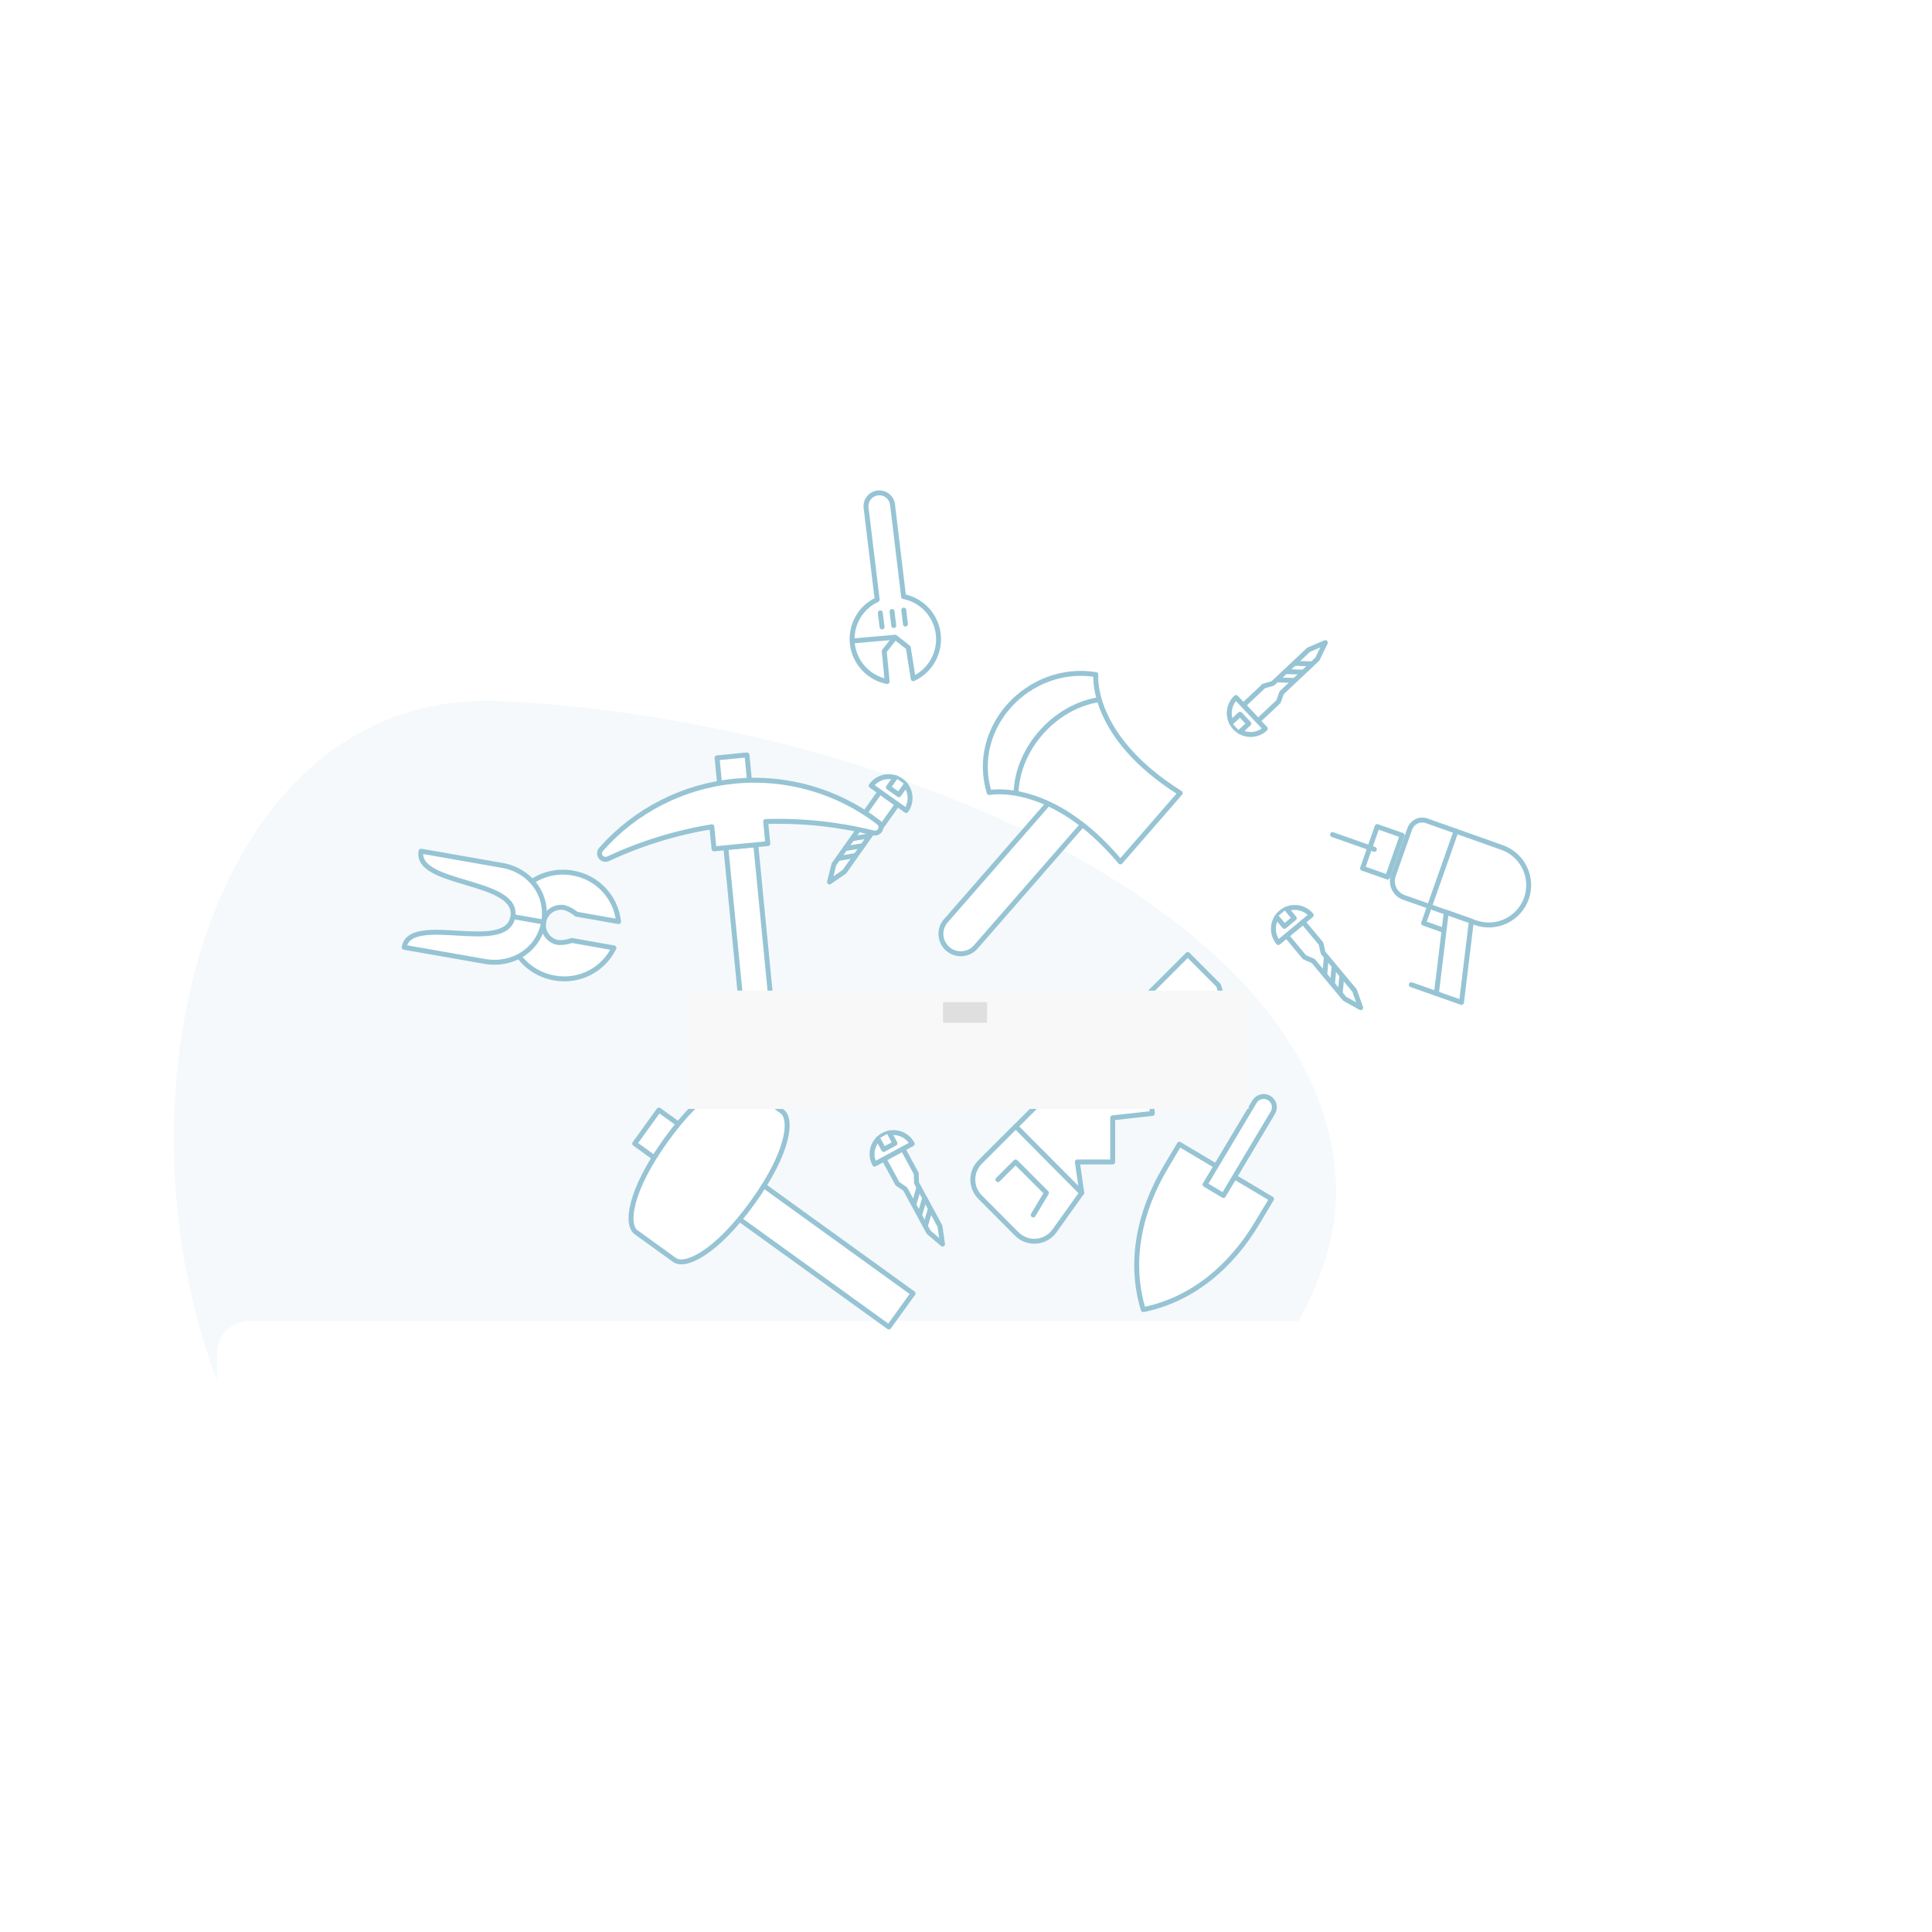 <svg width="588" height="588" viewBox="0 0 588 588" fill="none" xmlns="http://www.w3.org/2000/svg">
<g opacity="0.2">
<path opacity="0.2" d="M406.615 361.788C408.029 444.787 231.963 558.46 124.246 493.608C16.529 428.755 34.622 207.699 152.578 213.385C270.534 219.071 405.202 278.788 406.615 361.788Z" fill="#007095"/>
</g>
<g filter="url(#filter0_dddd_304_2850)">
<g clip-path="url(#clip0_304_2850)">
<rect x="66" y="232" width="457" height="230" rx="10" fill="white"/>
<g filter="url(#filter1_dddd_304_2850)">
<path d="M326.481 307.458H262.19C262.058 307.468 261.925 307.452 261.8 307.411C261.674 307.37 261.558 307.304 261.457 307.218C261.357 307.132 261.275 307.027 261.215 306.909C261.156 306.79 261.12 306.662 261.111 306.53V281.931C261.12 281.799 261.156 281.67 261.215 281.552C261.275 281.434 261.357 281.329 261.457 281.243C261.558 281.156 261.674 281.091 261.8 281.05C261.925 281.009 262.058 280.993 262.19 281.003H326.46C326.592 280.993 326.724 281.009 326.85 281.05C326.976 281.091 327.092 281.156 327.192 281.243C327.292 281.329 327.375 281.434 327.434 281.552C327.494 281.67 327.529 281.799 327.539 281.931V306.53C327.519 306.792 327.398 307.037 327.2 307.21C327.002 307.384 326.744 307.473 326.481 307.458ZM318.012 299.485V288.987C318.012 288.771 317.667 288.588 317.257 288.588H271.447C271.026 288.588 270.691 288.76 270.691 288.987V299.485C270.691 299.7 271.037 299.884 271.447 299.884H317.214C317.667 299.873 318.001 299.7 318.001 299.485H318.012Z" fill="#4A4A4A"/>
<path d="M376.963 412.467H211.74C210.23 412.467 209 410.687 209 408.486V302.452C209 300.294 210.23 298.46 211.74 298.46H376.952C378.463 298.46 379.693 300.24 379.693 302.441V408.475C379.703 410.687 378.473 412.467 376.963 412.467Z" fill="#F8F8F8"/>
<path d="M376.963 359.45H211.74C210.23 359.45 209 357.67 209 355.469V318.042C209 315.884 210.23 314.05 211.74 314.05H376.952C378.463 314.05 379.693 315.83 379.693 318.031V355.512C379.703 357.67 378.473 359.45 376.963 359.45Z" fill="#007095"/>
<path d="M209 355.469C209 357.627 210.23 359.45 211.74 359.45H376.963C378.473 359.45 379.703 357.67 379.703 355.458V408.475C379.703 410.633 378.473 412.467 376.963 412.467H211.74C210.23 412.467 209 410.687 209 408.486V355.469Z" fill="#F8F8F8"/>
<path d="M300.426 369.214H288.267C288.159 369.214 288.062 368.966 288.062 368.664V363.485C288.062 363.183 288.148 362.935 288.267 362.935H300.415C300.523 362.935 300.62 363.183 300.62 363.485V368.664C300.62 368.966 300.534 369.214 300.426 369.214Z" fill="#DFDFDF"/>
<path d="M300.364 317.279H288.205C288.097 317.279 288 317.031 288 316.729V311.55C288 311.248 288.086 311 288.205 311H300.353C300.461 311 300.558 311.248 300.558 311.55V316.729C300.558 317.031 300.472 317.279 300.364 317.279Z" fill="#B0B0B0"/>
</g>
</g>
</g>
<g filter="url(#filter2_dddd_304_2850)">
<path d="M464.579 249.399C464.049 250.905 463.228 252.291 462.161 253.479C461.095 254.668 459.805 255.634 458.366 256.323C456.926 257.013 455.364 257.411 453.77 257.497C452.176 257.582 450.581 257.353 449.075 256.821L427.303 249.14C426.648 248.912 426.045 248.557 425.528 248.096C425.011 247.635 424.59 247.076 424.289 246.451C423.988 245.827 423.814 245.149 423.776 244.457C423.737 243.765 423.836 243.072 424.066 242.418L429.051 228.285C429.228 227.783 429.501 227.321 429.857 226.925C430.212 226.529 430.642 226.207 431.122 225.977C431.602 225.748 432.123 225.615 432.654 225.587C433.186 225.559 433.717 225.636 434.219 225.814L457.156 233.938C460.186 235.011 462.667 237.24 464.058 240.137C465.449 243.034 465.636 246.364 464.579 249.399Z" fill="white" stroke="#96C4D4" stroke-width="1.5" stroke-linecap="round" stroke-linejoin="round"/>
<path d="M419.148 227.563L414.69 240.261L422.307 242.935L426.764 230.237L419.148 227.563Z" fill="white" stroke="#96C4D4" stroke-width="1.5" stroke-linecap="round" stroke-linejoin="round"/>
<path d="M405.553 230.011L418.284 234.499" stroke="#96C4D4" stroke-width="1.5" stroke-linecap="round" stroke-linejoin="round"/>
<path d="M435.071 251.869L433.27 256.962L439.43 259.141" fill="white"/>
<path d="M435.071 251.869L433.27 256.962L439.43 259.141" stroke="#96C4D4" stroke-width="1.5" stroke-linejoin="round"/>
<path d="M443.152 228.953L435.071 251.869" stroke="#96C4D4" stroke-width="1.5" stroke-linecap="round" stroke-linejoin="round"/>
<path d="M429.526 275.692L437.165 278.389" stroke="#96C4D4" stroke-width="1.5" stroke-linecap="round" stroke-linejoin="round"/>
<path d="M444.803 281.086L437.165 278.388L440.164 253.671L447.802 256.368L444.803 281.086Z" fill="white" stroke="#96C4D4" stroke-width="1.5" stroke-linecap="round" stroke-linejoin="round"/>
</g>
<g filter="url(#filter3_dddd_304_2850)">
<path d="M157.956 270.027L158.117 270.254C160.748 273.67 164.577 275.961 168.831 276.662C172.424 277.303 176.129 276.754 179.383 275.099C182.636 273.444 185.261 270.773 186.859 267.492L174.074 265.226C172.721 265.717 171.283 265.93 169.845 265.852C168.434 265.603 167.18 264.804 166.359 263.63C165.537 262.457 165.216 261.005 165.465 259.594C165.714 258.183 166.513 256.929 167.686 256.108C168.86 255.287 170.312 254.965 171.722 255.214C173.096 255.633 174.373 256.323 175.477 257.242L188.251 259.486C187.866 255.858 186.308 252.454 183.814 249.791C181.32 247.127 178.026 245.349 174.43 244.727C170.195 243.937 165.818 244.786 162.185 247.101L161.947 247.262" fill="white"/>
<path d="M157.956 270.027L158.117 270.254C160.748 273.67 164.577 275.961 168.831 276.662C172.424 277.303 176.129 276.754 179.383 275.099C182.636 273.444 185.261 270.773 186.859 267.492L174.074 265.226C172.721 265.717 171.283 265.93 169.845 265.852C168.434 265.603 167.18 264.804 166.359 263.63C165.537 262.457 165.216 261.005 165.465 259.594C165.714 258.183 166.513 256.929 167.686 256.108C168.86 255.287 170.312 254.965 171.722 255.214C173.096 255.633 174.373 256.323 175.477 257.242L188.251 259.486C187.866 255.858 186.308 252.454 183.814 249.791C181.32 247.127 178.026 245.349 174.43 244.727C170.195 243.937 165.818 244.786 162.185 247.101L161.947 247.262" stroke="#96C4D4" stroke-width="1.5" stroke-linejoin="round"/>
<path d="M165.465 259.627C166.944 251.201 161.204 243.799 152.778 242.364L128.136 238.049C126.269 248.687 158.097 246.507 156.079 258.041C154.061 269.574 124.866 256.671 123 267.309L147.642 271.624C156.068 273.059 163.987 268.053 165.465 259.627Z" fill="white" stroke="#96C4D4" stroke-width="1.5" stroke-linejoin="round"/>
<path d="M156.154 257.987L165.465 259.627" stroke="#96C4D4" stroke-width="1.5" stroke-linejoin="round"/>
</g>
<g filter="url(#filter4_dddd_304_2850)">
<path d="M329.437 215.004L296.832 252.366C295.76 253.509 294.286 254.19 292.721 254.268C291.156 254.347 289.622 253.815 288.441 252.785C287.261 251.755 286.525 250.307 286.39 248.746C286.254 247.185 286.73 245.633 287.716 244.415L319.004 208.574" fill="white"/>
<path d="M329.437 215.004L296.832 252.366C295.76 253.509 294.286 254.19 292.721 254.268C291.156 254.347 289.622 253.815 288.441 252.785C287.261 251.755 286.525 250.307 286.39 248.746C286.254 247.185 286.73 245.633 287.716 244.415L319.004 208.574" stroke="#96C4D4" stroke-width="1.5" stroke-linejoin="round"/>
<path d="M340.981 226.321C320.007 201.28 301.062 205.207 301.062 205.207C295.009 185.388 313.016 166.033 333.515 169.302C333.515 169.302 331.53 188.01 359.203 205.369L340.981 226.321Z" fill="white" stroke="#96C4D4" stroke-width="1.5" stroke-linejoin="round"/>
<path d="M309.229 205.455C309.574 191.839 321 178.968 334.605 176.918L309.229 205.455Z" fill="white"/>
<path d="M309.229 205.455C309.574 191.839 321 178.968 334.605 176.918" stroke="#96C4D4" stroke-width="1.5" stroke-linejoin="round"/>
</g>
<g filter="url(#filter5_dddd_304_2850)">
<path d="M286.065 357.148L286.863 362.64L282.623 359.014L275.502 345.884L273.129 344.255L269.05 336.746L274.779 333.628L278.857 341.148L278.933 344.018L286.065 357.148Z" fill="white" stroke="#96C4D4" stroke-width="1.5" stroke-linecap="round" stroke-linejoin="round"/>
<path d="M266.192 338.3C265.786 337.548 265.532 336.724 265.444 335.874C265.357 335.025 265.438 334.166 265.682 333.348C266.176 331.694 267.306 330.305 268.824 329.485C270.342 328.666 272.123 328.482 273.777 328.976C275.43 329.47 276.819 330.6 277.639 332.118L266.192 338.3Z" fill="white" stroke="#96C4D4" stroke-width="1.5" stroke-linecap="round" stroke-linejoin="round"/>
<path d="M281.663 357.02L283.13 352.046" stroke="#96C4D4" stroke-width="1.5" stroke-linecap="round" stroke-linejoin="round"/>
<path d="M279.904 353.782L281.415 348.689" stroke="#96C4D4" stroke-width="1.5" stroke-linecap="round" stroke-linejoin="round"/>
<path d="M278.146 350.546L279.656 345.453" stroke="#96C4D4" stroke-width="1.5" stroke-linecap="round" stroke-linejoin="round"/>
<path d="M270.669 328.773L272.384 331.966L268.953 333.833L267.227 330.629" fill="white"/>
<path d="M270.669 328.773L272.384 331.966L268.953 333.833L267.227 330.629" stroke="#96C4D4" stroke-width="1.5" stroke-linecap="round" stroke-linejoin="round"/>
</g>
<g filter="url(#filter6_dddd_304_2850)">
<path d="M398.27 185.755L403.373 183.575L400.945 188.592L390.07 198.831L389.099 201.539L382.874 207.397L378.407 202.65L384.632 196.792L387.394 195.983L398.27 185.755Z" fill="white" stroke="#96C4D4" stroke-width="1.5" stroke-linecap="round" stroke-linejoin="round"/>
<path d="M385.097 209.772C384.474 210.357 383.742 210.815 382.943 211.118C382.143 211.421 381.292 211.563 380.437 211.537C379.583 211.511 378.742 211.317 377.962 210.966C377.182 210.615 376.48 210.114 375.894 209.491C375.308 208.868 374.85 208.136 374.547 207.337C374.245 206.537 374.102 205.686 374.128 204.831C374.154 203.977 374.348 203.136 374.699 202.356C375.05 201.577 375.552 200.874 376.174 200.288L385.097 209.772Z" fill="white" stroke="#96C4D4" stroke-width="1.5" stroke-linecap="round" stroke-linejoin="round"/>
<path d="M399.274 190.038L394.084 189.887" stroke="#96C4D4" stroke-width="1.5" stroke-linecap="round" stroke-linejoin="round"/>
<path d="M396.587 192.563L391.279 192.401" stroke="#96C4D4" stroke-width="1.5" stroke-linecap="round" stroke-linejoin="round"/>
<path d="M393.9 195.087L388.592 194.925" stroke="#96C4D4" stroke-width="1.5" stroke-linecap="round" stroke-linejoin="round"/>
<path d="M374.75 207.861L377.404 205.38L380.08 208.228L377.426 210.72" fill="white"/>
<path d="M374.75 207.861L377.404 205.38L380.08 208.228L377.426 210.72" stroke="#96C4D4" stroke-width="1.5" stroke-linecap="round" stroke-linejoin="round"/>
</g>
<g filter="url(#filter7_dddd_304_2850)">
<path d="M412.253 288.455L414.109 293.677L409.243 290.958L399.684 279.479L397.04 278.346L391.57 271.775L396.576 267.611L402.046 274.171L402.683 276.976L412.253 288.455Z" fill="white" stroke="#96C4D4" stroke-width="1.5" stroke-linecap="round" stroke-linejoin="round"/>
<path d="M389.067 273.857C387.961 272.531 387.427 270.82 387.583 269.1C387.739 267.38 388.572 265.793 389.898 264.687C391.224 263.581 392.935 263.047 394.655 263.203C396.375 263.359 397.963 264.191 399.069 265.518L389.067 273.857Z" fill="white" stroke="#96C4D4" stroke-width="1.5" stroke-linecap="round" stroke-linejoin="round"/>
<path d="M407.905 289.188L408.38 284.021" stroke="#96C4D4" stroke-width="1.5" stroke-linecap="round" stroke-linejoin="round"/>
<path d="M405.553 286.362L406.027 281.075" stroke="#96C4D4" stroke-width="1.5" stroke-linecap="round" stroke-linejoin="round"/>
<path d="M403.19 283.535L403.675 278.238" stroke="#96C4D4" stroke-width="1.5" stroke-linecap="round" stroke-linejoin="round"/>
<path d="M391.592 263.64L393.911 266.445L390.901 268.937L388.582 266.143" fill="white"/>
<path d="M391.592 263.64L393.911 266.445L390.901 268.937L388.582 266.143" stroke="#96C4D4" stroke-width="1.5" stroke-linecap="round" stroke-linejoin="round"/>
</g>
<g filter="url(#filter8_dddd_304_2850)">
<path d="M257.021 252.28L252.457 255.419L253.827 250.014L262.458 237.822L262.868 234.985L267.81 228.004L273.129 231.759L268.187 238.739L265.641 240.077L257.021 252.28Z" fill="white" stroke="#96C4D4" stroke-width="1.5" stroke-linecap="round" stroke-linejoin="round"/>
<path d="M265.145 226.117C266.147 224.706 267.667 223.751 269.373 223.462C271.079 223.172 272.829 223.572 274.24 224.574C275.651 225.575 276.606 227.096 276.895 228.802C277.185 230.507 276.784 232.258 275.783 233.669L265.145 226.117Z" fill="white" stroke="#96C4D4" stroke-width="1.5" stroke-linecap="round" stroke-linejoin="round"/>
<path d="M255.187 248.266L260.301 247.393" stroke="#96C4D4" stroke-width="1.5" stroke-linecap="round" stroke-linejoin="round"/>
<path d="M257.312 245.267L262.555 244.371" stroke="#96C4D4" stroke-width="1.5" stroke-linecap="round" stroke-linejoin="round"/>
<path d="M259.448 242.257L264.681 241.361" stroke="#96C4D4" stroke-width="1.5" stroke-linecap="round" stroke-linejoin="round"/>
<path d="M275.675 225.922L273.571 228.879L270.377 226.624L272.481 223.657" fill="white"/>
<path d="M275.675 225.922L273.571 228.879L270.377 226.624L272.481 223.657" stroke="#96C4D4" stroke-width="1.5" stroke-linecap="round" stroke-linejoin="round"/>
</g>
<g filter="url(#filter9_dddd_304_2850)">
<path d="M259.426 171.049C259.764 173.819 260.97 176.411 262.871 178.454C264.772 180.497 267.272 181.885 270.01 182.421L269.115 173.185L272.438 168.945L276.43 172.074L277.94 181.568C280.48 180.4 282.585 178.458 283.954 176.021C285.322 173.583 285.884 170.774 285.558 167.998C285.232 165.221 284.036 162.619 282.14 160.564C280.245 158.509 277.747 157.107 275.006 156.559L271.639 128.573C271.576 128.044 271.41 127.533 271.149 127.069C270.889 126.605 270.54 126.197 270.121 125.868C269.703 125.539 269.224 125.295 268.712 125.151C268.199 125.007 267.664 124.965 267.135 125.029C266.607 125.092 266.096 125.258 265.632 125.519C265.167 125.779 264.759 126.128 264.43 126.547C264.101 126.965 263.857 127.444 263.713 127.956C263.57 128.469 263.528 129.004 263.591 129.533L266.968 157.498C264.44 158.67 262.349 160.613 260.994 163.047C259.639 165.482 259.09 168.283 259.426 171.049Z" fill="white" stroke="#96C4D4" stroke-width="1.5" stroke-linejoin="round"/>
<path d="M272.438 168.935L259.124 170.1" stroke="#96C4D4" stroke-width="1.5" stroke-linejoin="round"/>
<path d="M275.06 160.67L275.567 164.942" stroke="#96C4D4" stroke-width="1.5" stroke-linecap="round" stroke-linejoin="round"/>
<path d="M271.489 161.102L272.007 165.374" stroke="#96C4D4" stroke-width="1.5" stroke-linecap="round" stroke-linejoin="round"/>
<path d="M267.928 161.533L268.446 165.806" stroke="#96C4D4" stroke-width="1.5" stroke-linecap="round" stroke-linejoin="round"/>
</g>
<g filter="url(#filter10_dddd_304_2850)">
<path d="M206.377 309.052L200.54 304.833L193.171 315.05L199.008 319.269" fill="white"/>
<path d="M206.377 309.052L200.54 304.833L193.171 315.05L199.008 319.269" stroke="#96C4D4" stroke-width="1.5" stroke-linejoin="round"/>
<path d="M232.648 328.007L277.886 360.655L270.518 370.872L225.269 338.224" fill="white"/>
<path d="M232.648 328.007L277.886 360.655L270.518 370.872L225.269 338.224" stroke="#96C4D4" stroke-width="1.5" stroke-linejoin="round"/>
<path d="M237.989 305.232C241.226 307.562 240.082 317.715 229.024 333.025C217.965 348.334 208.524 352.801 205.288 350.47L193.614 342.044C190.377 339.725 191.629 329.356 202.677 313.993C213.725 298.629 223.014 294.411 226.24 296.73L237.989 305.232Z" fill="white" stroke="#96C4D4" stroke-width="1.5" stroke-linecap="round" stroke-linejoin="round"/>
</g>
<g filter="url(#filter11_dddd_304_2850)">
<path d="M361.48 255.505L309.088 307.897L329.242 328.051L327.894 318.643H338.639V305.21L350.734 303.872L349.385 291.778L361.48 290.44V276.997L373.876 274.505L370.877 264.913L361.48 255.505Z" fill="white" stroke="#96C4D4" stroke-width="1.5" stroke-linejoin="round"/>
<path d="M329.199 328.051L320.978 339.562C320.342 340.467 319.515 341.221 318.555 341.771C317.596 342.321 316.527 342.654 315.425 342.745C314.323 342.837 313.214 342.685 312.177 342.301C311.14 341.917 310.199 341.31 309.423 340.523L298.342 329.399C297.625 328.696 297.055 327.857 296.665 326.93C296.276 326.004 296.076 325.01 296.076 324.005C296.076 323 296.276 322.005 296.665 321.079C297.055 320.153 297.625 319.313 298.342 318.61L309.131 307.821L329.199 328.051Z" fill="white" stroke="#96C4D4" stroke-width="1.5" stroke-linecap="round" stroke-linejoin="round"/>
<path d="M314.461 334.772L318.485 328.05L309.088 318.642L303.715 324.015" fill="white"/>
<path d="M314.461 334.772L318.485 328.05L309.088 318.642L303.715 324.015" stroke="#96C4D4" stroke-width="1.5" stroke-linecap="round" stroke-linejoin="round"/>
</g>
<g filter="url(#filter12_dddd_304_2850)">
<path d="M228.052 194.04L227.34 186.758L218.234 187.653L218.946 194.925" fill="white"/>
<path d="M228.052 194.04L227.34 186.758L218.234 187.653L218.946 194.925" stroke="#96C4D4" stroke-width="1.5" stroke-linejoin="round"/>
<path d="M230.015 214.049L220.91 214.938L227.489 282.286L236.595 281.397L230.015 214.049Z" fill="white" stroke="#96C4D4" stroke-width="1.5" stroke-linejoin="round"/>
<path d="M267.302 207.214C254.807 197.675 239.163 193.223 223.518 194.752C207.873 196.281 193.387 203.679 182.976 215.457C182.675 215.768 182.496 216.177 182.469 216.609C182.443 217.041 182.57 217.468 182.83 217.814C183.089 218.161 183.463 218.403 183.885 218.499C184.307 218.595 184.75 218.538 185.133 218.337C195.146 213.678 205.749 210.411 216.648 208.627L217.306 215.349L233.684 213.752L233.026 207.03C244.065 206.682 255.101 207.848 265.824 210.494C266.242 210.604 266.685 210.563 267.075 210.378C267.465 210.192 267.776 209.874 267.954 209.48C268.131 209.087 268.163 208.643 268.044 208.228C267.924 207.813 267.662 207.453 267.302 207.214Z" fill="white" stroke="#96C4D4" stroke-width="1.5" stroke-linejoin="round"/>
</g>
<g filter="url(#filter13_dddd_304_2850)">
<path d="M370.143 327.91L358.944 321.243L354.78 328.245C346.893 341.504 343.451 356.836 347.961 371.584C363.066 368.498 374.793 358.346 382.68 345.097L386.996 337.901L375.797 331.233" fill="white"/>
<path d="M370.143 327.91L358.944 321.243L354.78 328.245C346.893 341.504 343.451 356.836 347.961 371.584C363.066 368.498 374.793 358.346 382.68 345.097L386.996 337.901L375.797 331.233" stroke="#96C4D4" stroke-width="1.5" stroke-linejoin="round"/>
<path d="M381.796 308.307C382.238 307.564 382.957 307.028 383.794 306.815C384.632 306.603 385.52 306.732 386.262 307.174C387.005 307.616 387.541 308.335 387.754 309.173C387.966 310.01 387.837 310.898 387.395 311.641L372.355 336.844L366.756 333.51L381.796 308.307Z" fill="white" stroke="#96C4D4" stroke-width="1.5" stroke-linejoin="round"/>
</g>
<g filter="url(#filter14_dddd_304_2850)">
<rect width="171" height="36" transform="translate(209 359.5)" fill="#F8F8F8"/>
<path d="M300.214 369.279H287.219C287.104 369.279 287 369.031 287 368.729V363.55C287 363.248 287.092 363 287.219 363H300.203C300.318 363 300.422 363.248 300.422 363.55V368.729C300.422 369.031 300.33 369.279 300.214 369.279Z" fill="#DFDFDF"/>
</g>
<defs>
<filter id="filter0_dddd_304_2850" x="30" y="226" width="529" height="362" filterUnits="userSpaceOnUse" color-interpolation-filters="sRGB">
<feFlood flood-opacity="0" result="BackgroundImageFix"/>
<feColorMatrix in="SourceAlpha" type="matrix" values="0 0 0 0 0 0 0 0 0 0 0 0 0 0 0 0 0 0 127 0" result="hardAlpha"/>
<feOffset dy="6"/>
<feGaussianBlur stdDeviation="6"/>
<feColorMatrix type="matrix" values="0 0 0 0 0 0 0 0 0 0 0 0 0 0 0 0 0 0 0.1 0"/>
<feBlend mode="normal" in2="BackgroundImageFix" result="effect1_dropShadow_304_2850"/>
<feColorMatrix in="SourceAlpha" type="matrix" values="0 0 0 0 0 0 0 0 0 0 0 0 0 0 0 0 0 0 127 0" result="hardAlpha"/>
<feOffset dy="23"/>
<feGaussianBlur stdDeviation="11.5"/>
<feColorMatrix type="matrix" values="0 0 0 0 0 0 0 0 0 0 0 0 0 0 0 0 0 0 0.09 0"/>
<feBlend mode="normal" in2="effect1_dropShadow_304_2850" result="effect2_dropShadow_304_2850"/>
<feColorMatrix in="SourceAlpha" type="matrix" values="0 0 0 0 0 0 0 0 0 0 0 0 0 0 0 0 0 0 127 0" result="hardAlpha"/>
<feOffset dy="51"/>
<feGaussianBlur stdDeviation="15"/>
<feColorMatrix type="matrix" values="0 0 0 0 0 0 0 0 0 0 0 0 0 0 0 0 0 0 0.05 0"/>
<feBlend mode="normal" in2="effect2_dropShadow_304_2850" result="effect3_dropShadow_304_2850"/>
<feColorMatrix in="SourceAlpha" type="matrix" values="0 0 0 0 0 0 0 0 0 0 0 0 0 0 0 0 0 0 127 0" result="hardAlpha"/>
<feOffset dy="90"/>
<feGaussianBlur stdDeviation="18"/>
<feColorMatrix type="matrix" values="0 0 0 0 0 0 0 0 0 0 0 0 0 0 0 0 0 0 0.01 0"/>
<feBlend mode="normal" in2="effect3_dropShadow_304_2850" result="effect4_dropShadow_304_2850"/>
<feBlend mode="normal" in="SourceGraphic" in2="effect4_dropShadow_304_2850" result="shape"/>
</filter>
<filter id="filter1_dddd_304_2850" x="179" y="276" width="230.703" height="241.467" filterUnits="userSpaceOnUse" color-interpolation-filters="sRGB">
<feFlood flood-opacity="0" result="BackgroundImageFix"/>
<feColorMatrix in="SourceAlpha" type="matrix" values="0 0 0 0 0 0 0 0 0 0 0 0 0 0 0 0 0 0 127 0" result="hardAlpha"/>
<feOffset dy="5"/>
<feGaussianBlur stdDeviation="5"/>
<feColorMatrix type="matrix" values="0 0 0 0 0 0 0 0 0 0 0 0 0 0 0 0 0 0 0.1 0"/>
<feBlend mode="normal" in2="BackgroundImageFix" result="effect1_dropShadow_304_2850"/>
<feColorMatrix in="SourceAlpha" type="matrix" values="0 0 0 0 0 0 0 0 0 0 0 0 0 0 0 0 0 0 127 0" result="hardAlpha"/>
<feOffset dy="19"/>
<feGaussianBlur stdDeviation="9.5"/>
<feColorMatrix type="matrix" values="0 0 0 0 0 0 0 0 0 0 0 0 0 0 0 0 0 0 0.09 0"/>
<feBlend mode="normal" in2="effect1_dropShadow_304_2850" result="effect2_dropShadow_304_2850"/>
<feColorMatrix in="SourceAlpha" type="matrix" values="0 0 0 0 0 0 0 0 0 0 0 0 0 0 0 0 0 0 127 0" result="hardAlpha"/>
<feOffset dy="42"/>
<feGaussianBlur stdDeviation="12.5"/>
<feColorMatrix type="matrix" values="0 0 0 0 0 0 0 0 0 0 0 0 0 0 0 0 0 0 0.05 0"/>
<feBlend mode="normal" in2="effect2_dropShadow_304_2850" result="effect3_dropShadow_304_2850"/>
<feColorMatrix in="SourceAlpha" type="matrix" values="0 0 0 0 0 0 0 0 0 0 0 0 0 0 0 0 0 0 127 0" result="hardAlpha"/>
<feOffset dy="75"/>
<feGaussianBlur stdDeviation="15"/>
<feColorMatrix type="matrix" values="0 0 0 0 0 0 0 0 0 0 0 0 0 0 0 0 0 0 0.01 0"/>
<feBlend mode="normal" in2="effect3_dropShadow_304_2850" result="effect4_dropShadow_304_2850"/>
<feBlend mode="normal" in="SourceGraphic" in2="effect4_dropShadow_304_2850" result="shape"/>
</filter>
<filter id="filter2_dddd_304_2850" x="399.803" y="223.832" width="71.203" height="76.004" filterUnits="userSpaceOnUse" color-interpolation-filters="sRGB">
<feFlood flood-opacity="0" result="BackgroundImageFix"/>
<feColorMatrix in="SourceAlpha" type="matrix" values="0 0 0 0 0 0 0 0 0 0 0 0 0 0 0 0 0 0 127 0" result="hardAlpha"/>
<feOffset dy="1"/>
<feGaussianBlur stdDeviation="1"/>
<feColorMatrix type="matrix" values="0 0 0 0 0 0 0 0 0 0 0 0 0 0 0 0 0 0 0.1 0"/>
<feBlend mode="normal" in2="BackgroundImageFix" result="effect1_dropShadow_304_2850"/>
<feColorMatrix in="SourceAlpha" type="matrix" values="0 0 0 0 0 0 0 0 0 0 0 0 0 0 0 0 0 0 127 0" result="hardAlpha"/>
<feOffset dy="3"/>
<feGaussianBlur stdDeviation="1.5"/>
<feColorMatrix type="matrix" values="0 0 0 0 0 0 0 0 0 0 0 0 0 0 0 0 0 0 0.09 0"/>
<feBlend mode="normal" in2="effect1_dropShadow_304_2850" result="effect2_dropShadow_304_2850"/>
<feColorMatrix in="SourceAlpha" type="matrix" values="0 0 0 0 0 0 0 0 0 0 0 0 0 0 0 0 0 0 127 0" result="hardAlpha"/>
<feOffset dy="7"/>
<feGaussianBlur stdDeviation="2"/>
<feColorMatrix type="matrix" values="0 0 0 0 0 0 0 0 0 0 0 0 0 0 0 0 0 0 0.05 0"/>
<feBlend mode="normal" in2="effect2_dropShadow_304_2850" result="effect3_dropShadow_304_2850"/>
<feColorMatrix in="SourceAlpha" type="matrix" values="0 0 0 0 0 0 0 0 0 0 0 0 0 0 0 0 0 0 127 0" result="hardAlpha"/>
<feOffset dy="13"/>
<feGaussianBlur stdDeviation="2.5"/>
<feColorMatrix type="matrix" values="0 0 0 0 0 0 0 0 0 0 0 0 0 0 0 0 0 0 0.01 0"/>
<feBlend mode="normal" in2="effect3_dropShadow_304_2850" result="effect4_dropShadow_304_2850"/>
<feBlend mode="normal" in="SourceGraphic" in2="effect4_dropShadow_304_2850" result="shape"/>
</filter>
<filter id="filter3_dddd_304_2850" x="118.25" y="236.299" width="74.751" height="56.374" filterUnits="userSpaceOnUse" color-interpolation-filters="sRGB">
<feFlood flood-opacity="0" result="BackgroundImageFix"/>
<feColorMatrix in="SourceAlpha" type="matrix" values="0 0 0 0 0 0 0 0 0 0 0 0 0 0 0 0 0 0 127 0" result="hardAlpha"/>
<feOffset dy="1"/>
<feGaussianBlur stdDeviation="1"/>
<feColorMatrix type="matrix" values="0 0 0 0 0 0 0 0 0 0 0 0 0 0 0 0 0 0 0.1 0"/>
<feBlend mode="normal" in2="BackgroundImageFix" result="effect1_dropShadow_304_2850"/>
<feColorMatrix in="SourceAlpha" type="matrix" values="0 0 0 0 0 0 0 0 0 0 0 0 0 0 0 0 0 0 127 0" result="hardAlpha"/>
<feOffset dy="3"/>
<feGaussianBlur stdDeviation="1.5"/>
<feColorMatrix type="matrix" values="0 0 0 0 0 0 0 0 0 0 0 0 0 0 0 0 0 0 0.09 0"/>
<feBlend mode="normal" in2="effect1_dropShadow_304_2850" result="effect2_dropShadow_304_2850"/>
<feColorMatrix in="SourceAlpha" type="matrix" values="0 0 0 0 0 0 0 0 0 0 0 0 0 0 0 0 0 0 127 0" result="hardAlpha"/>
<feOffset dy="6"/>
<feGaussianBlur stdDeviation="2"/>
<feColorMatrix type="matrix" values="0 0 0 0 0 0 0 0 0 0 0 0 0 0 0 0 0 0 0.05 0"/>
<feBlend mode="normal" in2="effect2_dropShadow_304_2850" result="effect3_dropShadow_304_2850"/>
<feColorMatrix in="SourceAlpha" type="matrix" values="0 0 0 0 0 0 0 0 0 0 0 0 0 0 0 0 0 0 127 0" result="hardAlpha"/>
<feOffset dy="11"/>
<feGaussianBlur stdDeviation="2"/>
<feColorMatrix type="matrix" values="0 0 0 0 0 0 0 0 0 0 0 0 0 0 0 0 0 0 0.01 0"/>
<feBlend mode="normal" in2="effect3_dropShadow_304_2850" result="effect4_dropShadow_304_2850"/>
<feBlend mode="normal" in="SourceGraphic" in2="effect4_dropShadow_304_2850" result="shape"/>
</filter>
<filter id="filter4_dddd_304_2850" x="278.617" y="166.189" width="88.336" height="114.837" filterUnits="userSpaceOnUse" color-interpolation-filters="sRGB">
<feFlood flood-opacity="0" result="BackgroundImageFix"/>
<feColorMatrix in="SourceAlpha" type="matrix" values="0 0 0 0 0 0 0 0 0 0 0 0 0 0 0 0 0 0 127 0" result="hardAlpha"/>
<feOffset dy="1"/>
<feGaussianBlur stdDeviation="1.5"/>
<feColorMatrix type="matrix" values="0 0 0 0 0 0 0 0 0 0 0 0 0 0 0 0 0 0 0.1 0"/>
<feBlend mode="normal" in2="BackgroundImageFix" result="effect1_dropShadow_304_2850"/>
<feColorMatrix in="SourceAlpha" type="matrix" values="0 0 0 0 0 0 0 0 0 0 0 0 0 0 0 0 0 0 127 0" result="hardAlpha"/>
<feOffset dy="5"/>
<feGaussianBlur stdDeviation="2.5"/>
<feColorMatrix type="matrix" values="0 0 0 0 0 0 0 0 0 0 0 0 0 0 0 0 0 0 0.09 0"/>
<feBlend mode="normal" in2="effect1_dropShadow_304_2850" result="effect2_dropShadow_304_2850"/>
<feColorMatrix in="SourceAlpha" type="matrix" values="0 0 0 0 0 0 0 0 0 0 0 0 0 0 0 0 0 0 127 0" result="hardAlpha"/>
<feOffset dy="11"/>
<feGaussianBlur stdDeviation="3"/>
<feColorMatrix type="matrix" values="0 0 0 0 0 0 0 0 0 0 0 0 0 0 0 0 0 0 0.05 0"/>
<feBlend mode="normal" in2="effect2_dropShadow_304_2850" result="effect3_dropShadow_304_2850"/>
<feColorMatrix in="SourceAlpha" type="matrix" values="0 0 0 0 0 0 0 0 0 0 0 0 0 0 0 0 0 0 127 0" result="hardAlpha"/>
<feOffset dy="19"/>
<feGaussianBlur stdDeviation="3.5"/>
<feColorMatrix type="matrix" values="0 0 0 0 0 0 0 0 0 0 0 0 0 0 0 0 0 0 0.01 0"/>
<feBlend mode="normal" in2="effect3_dropShadow_304_2850" result="effect4_dropShadow_304_2850"/>
<feBlend mode="normal" in="SourceGraphic" in2="effect4_dropShadow_304_2850" result="shape"/>
</filter>
<filter id="filter5_dddd_304_2850" x="261.66" y="327.954" width="28.953" height="46.435" filterUnits="userSpaceOnUse" color-interpolation-filters="sRGB">
<feFlood flood-opacity="0" result="BackgroundImageFix"/>
<feColorMatrix in="SourceAlpha" type="matrix" values="0 0 0 0 0 0 0 0 0 0 0 0 0 0 0 0 0 0 127 0" result="hardAlpha"/>
<feOffset dy="1"/>
<feGaussianBlur stdDeviation="0.5"/>
<feColorMatrix type="matrix" values="0 0 0 0 0 0 0 0 0 0 0 0 0 0 0 0 0 0 0.1 0"/>
<feBlend mode="normal" in2="BackgroundImageFix" result="effect1_dropShadow_304_2850"/>
<feColorMatrix in="SourceAlpha" type="matrix" values="0 0 0 0 0 0 0 0 0 0 0 0 0 0 0 0 0 0 127 0" result="hardAlpha"/>
<feOffset dy="2"/>
<feGaussianBlur stdDeviation="1"/>
<feColorMatrix type="matrix" values="0 0 0 0 0 0 0 0 0 0 0 0 0 0 0 0 0 0 0.09 0"/>
<feBlend mode="normal" in2="effect1_dropShadow_304_2850" result="effect2_dropShadow_304_2850"/>
<feColorMatrix in="SourceAlpha" type="matrix" values="0 0 0 0 0 0 0 0 0 0 0 0 0 0 0 0 0 0 127 0" result="hardAlpha"/>
<feOffset dy="5"/>
<feGaussianBlur stdDeviation="1.5"/>
<feColorMatrix type="matrix" values="0 0 0 0 0 0 0 0 0 0 0 0 0 0 0 0 0 0 0.05 0"/>
<feBlend mode="normal" in2="effect2_dropShadow_304_2850" result="effect3_dropShadow_304_2850"/>
<feColorMatrix in="SourceAlpha" type="matrix" values="0 0 0 0 0 0 0 0 0 0 0 0 0 0 0 0 0 0 127 0" result="hardAlpha"/>
<feOffset dy="8"/>
<feGaussianBlur stdDeviation="1.5"/>
<feColorMatrix type="matrix" values="0 0 0 0 0 0 0 0 0 0 0 0 0 0 0 0 0 0 0.01 0"/>
<feBlend mode="normal" in2="effect3_dropShadow_304_2850" result="effect4_dropShadow_304_2850"/>
<feBlend mode="normal" in="SourceGraphic" in2="effect4_dropShadow_304_2850" result="shape"/>
</filter>
<filter id="filter6_dddd_304_2850" x="370.375" y="181.825" width="36.748" height="39.465" filterUnits="userSpaceOnUse" color-interpolation-filters="sRGB">
<feFlood flood-opacity="0" result="BackgroundImageFix"/>
<feColorMatrix in="SourceAlpha" type="matrix" values="0 0 0 0 0 0 0 0 0 0 0 0 0 0 0 0 0 0 127 0" result="hardAlpha"/>
<feOffset/>
<feGaussianBlur stdDeviation="0.5"/>
<feColorMatrix type="matrix" values="0 0 0 0 0 0 0 0 0 0 0 0 0 0 0 0 0 0 0.1 0"/>
<feBlend mode="normal" in2="BackgroundImageFix" result="effect1_dropShadow_304_2850"/>
<feColorMatrix in="SourceAlpha" type="matrix" values="0 0 0 0 0 0 0 0 0 0 0 0 0 0 0 0 0 0 127 0" result="hardAlpha"/>
<feOffset dy="2"/>
<feGaussianBlur stdDeviation="1"/>
<feColorMatrix type="matrix" values="0 0 0 0 0 0 0 0 0 0 0 0 0 0 0 0 0 0 0.09 0"/>
<feBlend mode="normal" in2="effect1_dropShadow_304_2850" result="effect2_dropShadow_304_2850"/>
<feColorMatrix in="SourceAlpha" type="matrix" values="0 0 0 0 0 0 0 0 0 0 0 0 0 0 0 0 0 0 127 0" result="hardAlpha"/>
<feOffset dy="4"/>
<feGaussianBlur stdDeviation="1"/>
<feColorMatrix type="matrix" values="0 0 0 0 0 0 0 0 0 0 0 0 0 0 0 0 0 0 0.05 0"/>
<feBlend mode="normal" in2="effect2_dropShadow_304_2850" result="effect3_dropShadow_304_2850"/>
<feColorMatrix in="SourceAlpha" type="matrix" values="0 0 0 0 0 0 0 0 0 0 0 0 0 0 0 0 0 0 127 0" result="hardAlpha"/>
<feOffset dy="6"/>
<feGaussianBlur stdDeviation="1.5"/>
<feColorMatrix type="matrix" values="0 0 0 0 0 0 0 0 0 0 0 0 0 0 0 0 0 0 0.01 0"/>
<feBlend mode="normal" in2="effect3_dropShadow_304_2850" result="effect4_dropShadow_304_2850"/>
<feBlend mode="normal" in="SourceGraphic" in2="effect4_dropShadow_304_2850" result="shape"/>
</filter>
<filter id="filter7_dddd_304_2850" x="383.807" y="261.426" width="34.052" height="43.001" filterUnits="userSpaceOnUse" color-interpolation-filters="sRGB">
<feFlood flood-opacity="0" result="BackgroundImageFix"/>
<feColorMatrix in="SourceAlpha" type="matrix" values="0 0 0 0 0 0 0 0 0 0 0 0 0 0 0 0 0 0 127 0" result="hardAlpha"/>
<feOffset/>
<feGaussianBlur stdDeviation="0.5"/>
<feColorMatrix type="matrix" values="0 0 0 0 0 0 0 0 0 0 0 0 0 0 0 0 0 0 0.1 0"/>
<feBlend mode="normal" in2="BackgroundImageFix" result="effect1_dropShadow_304_2850"/>
<feColorMatrix in="SourceAlpha" type="matrix" values="0 0 0 0 0 0 0 0 0 0 0 0 0 0 0 0 0 0 127 0" result="hardAlpha"/>
<feOffset dy="2"/>
<feGaussianBlur stdDeviation="1"/>
<feColorMatrix type="matrix" values="0 0 0 0 0 0 0 0 0 0 0 0 0 0 0 0 0 0 0.09 0"/>
<feBlend mode="normal" in2="effect1_dropShadow_304_2850" result="effect2_dropShadow_304_2850"/>
<feColorMatrix in="SourceAlpha" type="matrix" values="0 0 0 0 0 0 0 0 0 0 0 0 0 0 0 0 0 0 127 0" result="hardAlpha"/>
<feOffset dy="4"/>
<feGaussianBlur stdDeviation="1"/>
<feColorMatrix type="matrix" values="0 0 0 0 0 0 0 0 0 0 0 0 0 0 0 0 0 0 0.05 0"/>
<feBlend mode="normal" in2="effect2_dropShadow_304_2850" result="effect3_dropShadow_304_2850"/>
<feColorMatrix in="SourceAlpha" type="matrix" values="0 0 0 0 0 0 0 0 0 0 0 0 0 0 0 0 0 0 127 0" result="hardAlpha"/>
<feOffset dy="7"/>
<feGaussianBlur stdDeviation="1.5"/>
<feColorMatrix type="matrix" values="0 0 0 0 0 0 0 0 0 0 0 0 0 0 0 0 0 0 0.01 0"/>
<feBlend mode="normal" in2="effect3_dropShadow_304_2850" result="effect4_dropShadow_304_2850"/>
<feBlend mode="normal" in="SourceGraphic" in2="effect4_dropShadow_304_2850" result="shape"/>
</filter>
<filter id="filter8_dddd_304_2850" x="248.707" y="221.62" width="32.03" height="44.55" filterUnits="userSpaceOnUse" color-interpolation-filters="sRGB">
<feFlood flood-opacity="0" result="BackgroundImageFix"/>
<feColorMatrix in="SourceAlpha" type="matrix" values="0 0 0 0 0 0 0 0 0 0 0 0 0 0 0 0 0 0 127 0" result="hardAlpha"/>
<feOffset/>
<feGaussianBlur stdDeviation="0.5"/>
<feColorMatrix type="matrix" values="0 0 0 0 0 0 0 0 0 0 0 0 0 0 0 0 0 0 0.1 0"/>
<feBlend mode="normal" in2="BackgroundImageFix" result="effect1_dropShadow_304_2850"/>
<feColorMatrix in="SourceAlpha" type="matrix" values="0 0 0 0 0 0 0 0 0 0 0 0 0 0 0 0 0 0 127 0" result="hardAlpha"/>
<feOffset dy="2"/>
<feGaussianBlur stdDeviation="1"/>
<feColorMatrix type="matrix" values="0 0 0 0 0 0 0 0 0 0 0 0 0 0 0 0 0 0 0.09 0"/>
<feBlend mode="normal" in2="effect1_dropShadow_304_2850" result="effect2_dropShadow_304_2850"/>
<feColorMatrix in="SourceAlpha" type="matrix" values="0 0 0 0 0 0 0 0 0 0 0 0 0 0 0 0 0 0 127 0" result="hardAlpha"/>
<feOffset dy="4"/>
<feGaussianBlur stdDeviation="1"/>
<feColorMatrix type="matrix" values="0 0 0 0 0 0 0 0 0 0 0 0 0 0 0 0 0 0 0.05 0"/>
<feBlend mode="normal" in2="effect2_dropShadow_304_2850" result="effect3_dropShadow_304_2850"/>
<feColorMatrix in="SourceAlpha" type="matrix" values="0 0 0 0 0 0 0 0 0 0 0 0 0 0 0 0 0 0 127 0" result="hardAlpha"/>
<feOffset dy="7"/>
<feGaussianBlur stdDeviation="1.5"/>
<feColorMatrix type="matrix" values="0 0 0 0 0 0 0 0 0 0 0 0 0 0 0 0 0 0 0.01 0"/>
<feBlend mode="normal" in2="effect3_dropShadow_304_2850" result="effect4_dropShadow_304_2850"/>
<feBlend mode="normal" in="SourceGraphic" in2="effect4_dropShadow_304_2850" result="shape"/>
</filter>
<filter id="filter9_dddd_304_2850" x="253.58" y="123.25" width="37.818" height="77.92" filterUnits="userSpaceOnUse" color-interpolation-filters="sRGB">
<feFlood flood-opacity="0" result="BackgroundImageFix"/>
<feColorMatrix in="SourceAlpha" type="matrix" values="0 0 0 0 0 0 0 0 0 0 0 0 0 0 0 0 0 0 127 0" result="hardAlpha"/>
<feOffset dy="1"/>
<feGaussianBlur stdDeviation="1"/>
<feColorMatrix type="matrix" values="0 0 0 0 0 0 0 0 0 0 0 0 0 0 0 0 0 0 0.1 0"/>
<feBlend mode="normal" in2="BackgroundImageFix" result="effect1_dropShadow_304_2850"/>
<feColorMatrix in="SourceAlpha" type="matrix" values="0 0 0 0 0 0 0 0 0 0 0 0 0 0 0 0 0 0 127 0" result="hardAlpha"/>
<feOffset dy="3"/>
<feGaussianBlur stdDeviation="1.5"/>
<feColorMatrix type="matrix" values="0 0 0 0 0 0 0 0 0 0 0 0 0 0 0 0 0 0 0.09 0"/>
<feBlend mode="normal" in2="effect1_dropShadow_304_2850" result="effect2_dropShadow_304_2850"/>
<feColorMatrix in="SourceAlpha" type="matrix" values="0 0 0 0 0 0 0 0 0 0 0 0 0 0 0 0 0 0 127 0" result="hardAlpha"/>
<feOffset dy="8"/>
<feGaussianBlur stdDeviation="2.5"/>
<feColorMatrix type="matrix" values="0 0 0 0 0 0 0 0 0 0 0 0 0 0 0 0 0 0 0.05 0"/>
<feBlend mode="normal" in2="effect2_dropShadow_304_2850" result="effect3_dropShadow_304_2850"/>
<feColorMatrix in="SourceAlpha" type="matrix" values="0 0 0 0 0 0 0 0 0 0 0 0 0 0 0 0 0 0 127 0" result="hardAlpha"/>
<feOffset dy="13"/>
<feGaussianBlur stdDeviation="2.5"/>
<feColorMatrix type="matrix" values="0 0 0 0 0 0 0 0 0 0 0 0 0 0 0 0 0 0 0.01 0"/>
<feBlend mode="normal" in2="effect3_dropShadow_304_2850" result="effect4_dropShadow_304_2850"/>
<feBlend mode="normal" in="SourceGraphic" in2="effect4_dropShadow_304_2850" result="shape"/>
</filter>
<filter id="filter10_dddd_304_2850" x="184.306" y="294.387" width="101.331" height="102.235" filterUnits="userSpaceOnUse" color-interpolation-filters="sRGB">
<feFlood flood-opacity="0" result="BackgroundImageFix"/>
<feColorMatrix in="SourceAlpha" type="matrix" values="0 0 0 0 0 0 0 0 0 0 0 0 0 0 0 0 0 0 127 0" result="hardAlpha"/>
<feOffset dy="1"/>
<feGaussianBlur stdDeviation="1"/>
<feColorMatrix type="matrix" values="0 0 0 0 0 0 0 0 0 0 0 0 0 0 0 0 0 0 0.1 0"/>
<feBlend mode="normal" in2="BackgroundImageFix" result="effect1_dropShadow_304_2850"/>
<feColorMatrix in="SourceAlpha" type="matrix" values="0 0 0 0 0 0 0 0 0 0 0 0 0 0 0 0 0 0 127 0" result="hardAlpha"/>
<feOffset dy="4"/>
<feGaussianBlur stdDeviation="2"/>
<feColorMatrix type="matrix" values="0 0 0 0 0 0 0 0 0 0 0 0 0 0 0 0 0 0 0.09 0"/>
<feBlend mode="normal" in2="effect1_dropShadow_304_2850" result="effect2_dropShadow_304_2850"/>
<feColorMatrix in="SourceAlpha" type="matrix" values="0 0 0 0 0 0 0 0 0 0 0 0 0 0 0 0 0 0 127 0" result="hardAlpha"/>
<feOffset dy="10"/>
<feGaussianBlur stdDeviation="3"/>
<feColorMatrix type="matrix" values="0 0 0 0 0 0 0 0 0 0 0 0 0 0 0 0 0 0 0.05 0"/>
<feBlend mode="normal" in2="effect2_dropShadow_304_2850" result="effect3_dropShadow_304_2850"/>
<feColorMatrix in="SourceAlpha" type="matrix" values="0 0 0 0 0 0 0 0 0 0 0 0 0 0 0 0 0 0 127 0" result="hardAlpha"/>
<feOffset dy="18"/>
<feGaussianBlur stdDeviation="3.5"/>
<feColorMatrix type="matrix" values="0 0 0 0 0 0 0 0 0 0 0 0 0 0 0 0 0 0 0.01 0"/>
<feBlend mode="normal" in2="effect3_dropShadow_304_2850" result="effect4_dropShadow_304_2850"/>
<feBlend mode="normal" in="SourceGraphic" in2="effect4_dropShadow_304_2850" result="shape"/>
</filter>
<filter id="filter11_dddd_304_2850" x="288.326" y="252.755" width="93.301" height="116.766" filterUnits="userSpaceOnUse" color-interpolation-filters="sRGB">
<feFlood flood-opacity="0" result="BackgroundImageFix"/>
<feColorMatrix in="SourceAlpha" type="matrix" values="0 0 0 0 0 0 0 0 0 0 0 0 0 0 0 0 0 0 127 0" result="hardAlpha"/>
<feOffset dy="1"/>
<feGaussianBlur stdDeviation="1.5"/>
<feColorMatrix type="matrix" values="0 0 0 0 0 0 0 0 0 0 0 0 0 0 0 0 0 0 0.1 0"/>
<feBlend mode="normal" in2="BackgroundImageFix" result="effect1_dropShadow_304_2850"/>
<feColorMatrix in="SourceAlpha" type="matrix" values="0 0 0 0 0 0 0 0 0 0 0 0 0 0 0 0 0 0 127 0" result="hardAlpha"/>
<feOffset dy="5"/>
<feGaussianBlur stdDeviation="2.5"/>
<feColorMatrix type="matrix" values="0 0 0 0 0 0 0 0 0 0 0 0 0 0 0 0 0 0 0.09 0"/>
<feBlend mode="normal" in2="effect1_dropShadow_304_2850" result="effect2_dropShadow_304_2850"/>
<feColorMatrix in="SourceAlpha" type="matrix" values="0 0 0 0 0 0 0 0 0 0 0 0 0 0 0 0 0 0 127 0" result="hardAlpha"/>
<feOffset dy="10"/>
<feGaussianBlur stdDeviation="3"/>
<feColorMatrix type="matrix" values="0 0 0 0 0 0 0 0 0 0 0 0 0 0 0 0 0 0 0.05 0"/>
<feBlend mode="normal" in2="effect2_dropShadow_304_2850" result="effect3_dropShadow_304_2850"/>
<feColorMatrix in="SourceAlpha" type="matrix" values="0 0 0 0 0 0 0 0 0 0 0 0 0 0 0 0 0 0 127 0" result="hardAlpha"/>
<feOffset dy="19"/>
<feGaussianBlur stdDeviation="3.5"/>
<feColorMatrix type="matrix" values="0 0 0 0 0 0 0 0 0 0 0 0 0 0 0 0 0 0 0.01 0"/>
<feBlend mode="normal" in2="effect3_dropShadow_304_2850" result="effect4_dropShadow_304_2850"/>
<feBlend mode="normal" in="SourceGraphic" in2="effect4_dropShadow_304_2850" result="shape"/>
</filter>
<filter id="filter12_dddd_304_2850" x="172.716" y="184.008" width="105.149" height="131.029" filterUnits="userSpaceOnUse" color-interpolation-filters="sRGB">
<feFlood flood-opacity="0" result="BackgroundImageFix"/>
<feColorMatrix in="SourceAlpha" type="matrix" values="0 0 0 0 0 0 0 0 0 0 0 0 0 0 0 0 0 0 127 0" result="hardAlpha"/>
<feOffset dy="1"/>
<feGaussianBlur stdDeviation="1.5"/>
<feColorMatrix type="matrix" values="0 0 0 0 0 0 0 0 0 0 0 0 0 0 0 0 0 0 0.1 0"/>
<feBlend mode="normal" in2="BackgroundImageFix" result="effect1_dropShadow_304_2850"/>
<feColorMatrix in="SourceAlpha" type="matrix" values="0 0 0 0 0 0 0 0 0 0 0 0 0 0 0 0 0 0 127 0" result="hardAlpha"/>
<feOffset dy="6"/>
<feGaussianBlur stdDeviation="3"/>
<feColorMatrix type="matrix" values="0 0 0 0 0 0 0 0 0 0 0 0 0 0 0 0 0 0 0.09 0"/>
<feBlend mode="normal" in2="effect1_dropShadow_304_2850" result="effect2_dropShadow_304_2850"/>
<feColorMatrix in="SourceAlpha" type="matrix" values="0 0 0 0 0 0 0 0 0 0 0 0 0 0 0 0 0 0 127 0" result="hardAlpha"/>
<feOffset dy="13"/>
<feGaussianBlur stdDeviation="4"/>
<feColorMatrix type="matrix" values="0 0 0 0 0 0 0 0 0 0 0 0 0 0 0 0 0 0 0.05 0"/>
<feBlend mode="normal" in2="effect2_dropShadow_304_2850" result="effect3_dropShadow_304_2850"/>
<feColorMatrix in="SourceAlpha" type="matrix" values="0 0 0 0 0 0 0 0 0 0 0 0 0 0 0 0 0 0 127 0" result="hardAlpha"/>
<feOffset dy="23"/>
<feGaussianBlur stdDeviation="4.5"/>
<feColorMatrix type="matrix" values="0 0 0 0 0 0 0 0 0 0 0 0 0 0 0 0 0 0 0.01 0"/>
<feBlend mode="normal" in2="effect3_dropShadow_304_2850" result="effect4_dropShadow_304_2850"/>
<feBlend mode="normal" in="SourceGraphic" in2="effect4_dropShadow_304_2850" result="shape"/>
</filter>
<filter id="filter13_dddd_304_2850" x="339.204" y="304.965" width="55.4" height="87.369" filterUnits="userSpaceOnUse" color-interpolation-filters="sRGB">
<feFlood flood-opacity="0" result="BackgroundImageFix"/>
<feColorMatrix in="SourceAlpha" type="matrix" values="0 0 0 0 0 0 0 0 0 0 0 0 0 0 0 0 0 0 127 0" result="hardAlpha"/>
<feOffset dy="1"/>
<feGaussianBlur stdDeviation="1"/>
<feColorMatrix type="matrix" values="0 0 0 0 0 0 0 0 0 0 0 0 0 0 0 0 0 0 0.1 0"/>
<feBlend mode="normal" in2="BackgroundImageFix" result="effect1_dropShadow_304_2850"/>
<feColorMatrix in="SourceAlpha" type="matrix" values="0 0 0 0 0 0 0 0 0 0 0 0 0 0 0 0 0 0 127 0" result="hardAlpha"/>
<feOffset dy="4"/>
<feGaussianBlur stdDeviation="2"/>
<feColorMatrix type="matrix" values="0 0 0 0 0 0 0 0 0 0 0 0 0 0 0 0 0 0 0.09 0"/>
<feBlend mode="normal" in2="effect1_dropShadow_304_2850" result="effect2_dropShadow_304_2850"/>
<feColorMatrix in="SourceAlpha" type="matrix" values="0 0 0 0 0 0 0 0 0 0 0 0 0 0 0 0 0 0 127 0" result="hardAlpha"/>
<feOffset dy="8"/>
<feGaussianBlur stdDeviation="2.5"/>
<feColorMatrix type="matrix" values="0 0 0 0 0 0 0 0 0 0 0 0 0 0 0 0 0 0 0.05 0"/>
<feBlend mode="normal" in2="effect2_dropShadow_304_2850" result="effect3_dropShadow_304_2850"/>
<feColorMatrix in="SourceAlpha" type="matrix" values="0 0 0 0 0 0 0 0 0 0 0 0 0 0 0 0 0 0 127 0" result="hardAlpha"/>
<feOffset dy="14"/>
<feGaussianBlur stdDeviation="3"/>
<feColorMatrix type="matrix" values="0 0 0 0 0 0 0 0 0 0 0 0 0 0 0 0 0 0 0.01 0"/>
<feBlend mode="normal" in2="effect3_dropShadow_304_2850" result="effect4_dropShadow_304_2850"/>
<feBlend mode="normal" in="SourceGraphic" in2="effect4_dropShadow_304_2850" result="shape"/>
</filter>
<filter id="filter14_dddd_304_2850" x="197" y="316.5" width="195" height="81" filterUnits="userSpaceOnUse" color-interpolation-filters="sRGB">
<feFlood flood-opacity="0" result="BackgroundImageFix"/>
<feColorMatrix in="SourceAlpha" type="matrix" values="0 0 0 0 0 0 0 0 0 0 0 0 0 0 0 0 0 0 127 0" result="hardAlpha"/>
<feOffset dy="-2"/>
<feGaussianBlur stdDeviation="2"/>
<feColorMatrix type="matrix" values="0 0 0 0 0 0 0 0 0 0 0 0 0 0 0 0 0 0 0.1 0"/>
<feBlend mode="normal" in2="BackgroundImageFix" result="effect1_dropShadow_304_2850"/>
<feColorMatrix in="SourceAlpha" type="matrix" values="0 0 0 0 0 0 0 0 0 0 0 0 0 0 0 0 0 0 127 0" result="hardAlpha"/>
<feOffset dy="-8"/>
<feGaussianBlur stdDeviation="4"/>
<feColorMatrix type="matrix" values="0 0 0 0 0 0 0 0 0 0 0 0 0 0 0 0 0 0 0.09 0"/>
<feBlend mode="normal" in2="effect1_dropShadow_304_2850" result="effect2_dropShadow_304_2850"/>
<feColorMatrix in="SourceAlpha" type="matrix" values="0 0 0 0 0 0 0 0 0 0 0 0 0 0 0 0 0 0 127 0" result="hardAlpha"/>
<feOffset dy="-17"/>
<feGaussianBlur stdDeviation="5"/>
<feColorMatrix type="matrix" values="0 0 0 0 0 0 0 0 0 0 0 0 0 0 0 0 0 0 0.05 0"/>
<feBlend mode="normal" in2="effect2_dropShadow_304_2850" result="effect3_dropShadow_304_2850"/>
<feColorMatrix in="SourceAlpha" type="matrix" values="0 0 0 0 0 0 0 0 0 0 0 0 0 0 0 0 0 0 127 0" result="hardAlpha"/>
<feOffset dy="-31"/>
<feGaussianBlur stdDeviation="6"/>
<feColorMatrix type="matrix" values="0 0 0 0 0 0 0 0 0 0 0 0 0 0 0 0 0 0 0.01 0"/>
<feBlend mode="normal" in2="effect3_dropShadow_304_2850" result="effect4_dropShadow_304_2850"/>
<feBlend mode="normal" in="SourceGraphic" in2="effect4_dropShadow_304_2850" result="shape"/>
</filter>
<clipPath id="clip0_304_2850">
<rect x="66" y="232" width="457" height="230" rx="10" fill="white"/>
</clipPath>
</defs>
</svg>
